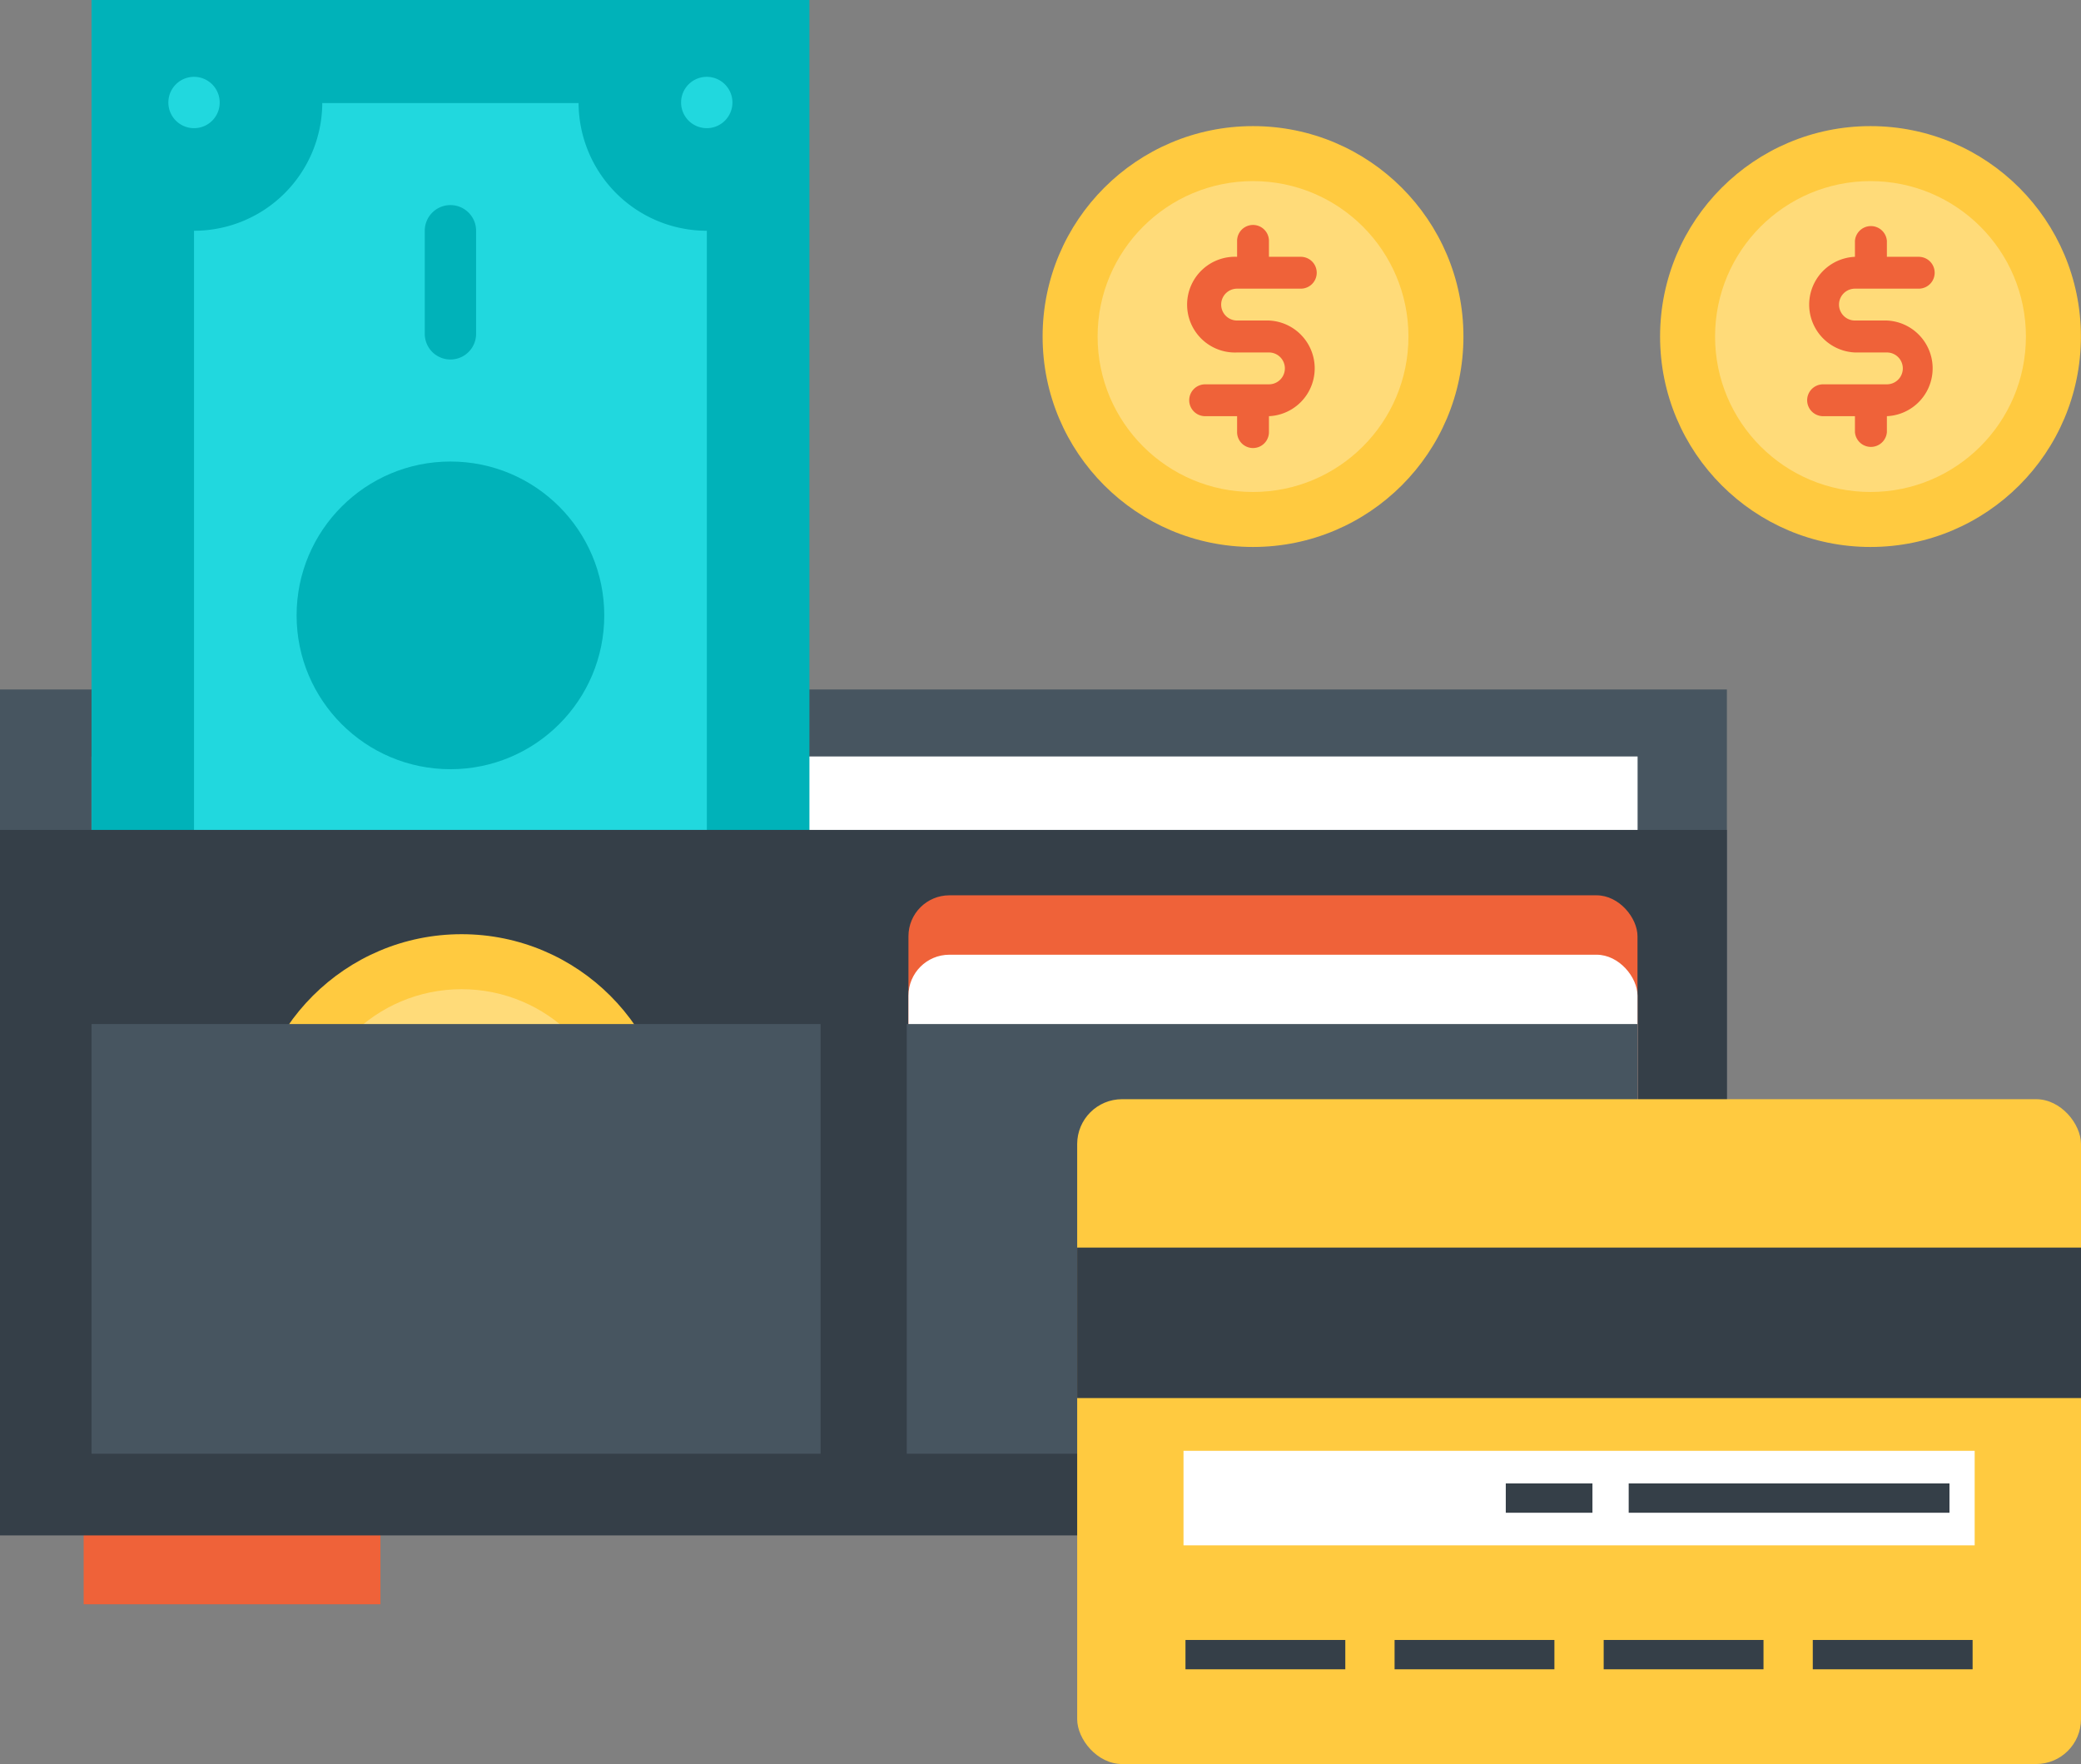 <svg xmlns="http://www.w3.org/2000/svg" viewBox="0 0 222.13 188.28"><rect x="0" y="0" width="222.13" height="188.28" fill="#808080" stroke="none"/><defs><style>.cls-1{fill:#ef6239;}.cls-2{fill:#475560;}.cls-3{fill:#fff;}.cls-4{fill:#00b2b9;}.cls-5{fill:#21d8de;}.cls-6{fill:#ffca40;}.cls-7{fill:#ffdb79;}.cls-8{fill:#353f48;}</style></defs><title>Asset 12</title><g id="Layer_2" data-name="Layer 2"><g id="Layer_1-2" data-name="Layer 1"><rect class="cls-1" x="8.93" y="156.52" width="31.68" height="14.71"/><rect class="cls-2" y="73.59" width="184.33" height="75.3"/><rect class="cls-3" x="9.77" y="80.74" width="165.03" height="41.44"/><rect class="cls-4" x="9.77" width="76.63" height="131.36"/><path class="cls-5" d="M20.71,106.73V24.63A13.69,13.69,0,0,0,34.4,11H61.76A13.69,13.69,0,0,0,75.45,24.63v82.1a13.69,13.69,0,0,0-13.69,13.68H34.4A13.69,13.69,0,0,0,20.71,106.73Z"/><path class="cls-5" d="M75.45,123.15a2.74,2.74,0,1,1,2.73-2.74A2.74,2.74,0,0,1,75.45,123.15Z"/><path class="cls-5" d="M20.71,123.15a2.74,2.74,0,1,1,2.74-2.74A2.74,2.74,0,0,1,20.71,123.15Z"/><path class="cls-5" d="M75.45,13.68A2.74,2.74,0,1,1,78.18,11,2.74,2.74,0,0,1,75.45,13.68Z"/><path class="cls-5" d="M20.71,13.68A2.74,2.74,0,1,1,23.45,11,2.73,2.73,0,0,1,20.71,13.68Z"/><circle class="cls-4" cx="48.08" cy="65.68" r="16.42"/><path class="cls-4" d="M45.34,106.73v-11a2.74,2.74,0,0,1,5.48,0v11a2.74,2.74,0,0,1-5.48,0Z"/><path class="cls-4" d="M45.34,35.58V24.63a2.74,2.74,0,0,1,5.48,0v11a2.74,2.74,0,0,1-5.48,0Z"/><circle class="cls-6" cx="133.75" cy="35.92" r="22.46"/><circle class="cls-7" cx="133.75" cy="35.92" r="16.59"/><path class="cls-1" d="M135.45,34.21h-3.4a1.7,1.7,0,1,1,0-3.4h6.8a1.7,1.7,0,1,0,0-3.4h-3.4v-1.7a1.7,1.7,0,0,0-3.4,0v1.7a5.11,5.11,0,1,0,0,10.21h3.4a1.7,1.7,0,1,1,0,3.4h-6.81a1.7,1.7,0,1,0,0,3.4h3.41v1.7a1.7,1.7,0,0,0,3.4,0v-1.7a5.11,5.11,0,0,0,0-10.21Z"/><circle class="cls-6" cx="199.66" cy="35.92" r="22.46"/><circle class="cls-7" cx="199.66" cy="35.92" r="16.59"/><path class="cls-1" d="M201.37,34.21H198a1.7,1.7,0,0,1,0-3.4h6.81a1.7,1.7,0,0,0,0-3.4h-3.4v-1.7a1.71,1.71,0,0,0-3.41,0v1.7a5.11,5.11,0,0,0,0,10.21h3.41a1.7,1.7,0,0,1,0,3.4h-6.81a1.7,1.7,0,1,0,0,3.4H198v1.7a1.71,1.71,0,0,0,3.41,0v-1.7a5.11,5.11,0,0,0,0-10.21Z"/><rect class="cls-8" y="88.58" width="184.33" height="75.3"/><rect class="cls-1" x="96.97" y="95.56" width="77.82" height="45.86" rx="4.37"/><rect class="cls-3" x="96.97" y="101.9" width="77.82" height="45.86" rx="4.37"/><rect class="cls-2" x="96.79" y="109.3" width="78" height="45.86"/><rect class="cls-6" x="114.98" y="117.32" width="107.15" height="70.96" rx="4.79"/><rect class="cls-8" x="114.98" y="133.16" width="107.15" height="16.06"/><rect class="cls-3" x="126.33" y="154.85" width="84.45" height="10.09"/><rect class="cls-8" x="126.54" y="175.04" width="17.06" height="3.13"/><rect class="cls-8" x="148.86" y="175.04" width="17.06" height="3.13"/><rect class="cls-8" x="171.18" y="175.04" width="17.06" height="3.13"/><rect class="cls-8" x="193.5" y="175.04" width="17.06" height="3.13"/><rect class="cls-8" x="173.85" y="158.33" width="34.24" height="3.13"/><rect class="cls-8" x="160.73" y="158.33" width="9.25" height="3.13"/><circle class="cls-6" cx="49.27" cy="122.17" r="22.46"/><circle class="cls-7" cx="49.27" cy="122.17" r="16.59"/><path class="cls-1" d="M51,120.47H47.57a1.7,1.7,0,0,1,0-3.4h6.81a1.7,1.7,0,0,0,0-3.4H51V112a1.71,1.71,0,0,0-3.41,0v1.71a5.1,5.1,0,1,0,0,10.2H51a1.71,1.71,0,0,1,0,3.41H44.17a1.7,1.7,0,1,0,0,3.4h3.4v1.7a1.71,1.71,0,0,0,3.41,0v-1.7a5.11,5.11,0,0,0,0-10.21Z"/><rect class="cls-2" x="9.77" y="109.3" width="77.82" height="45.86"/></g></g></svg>